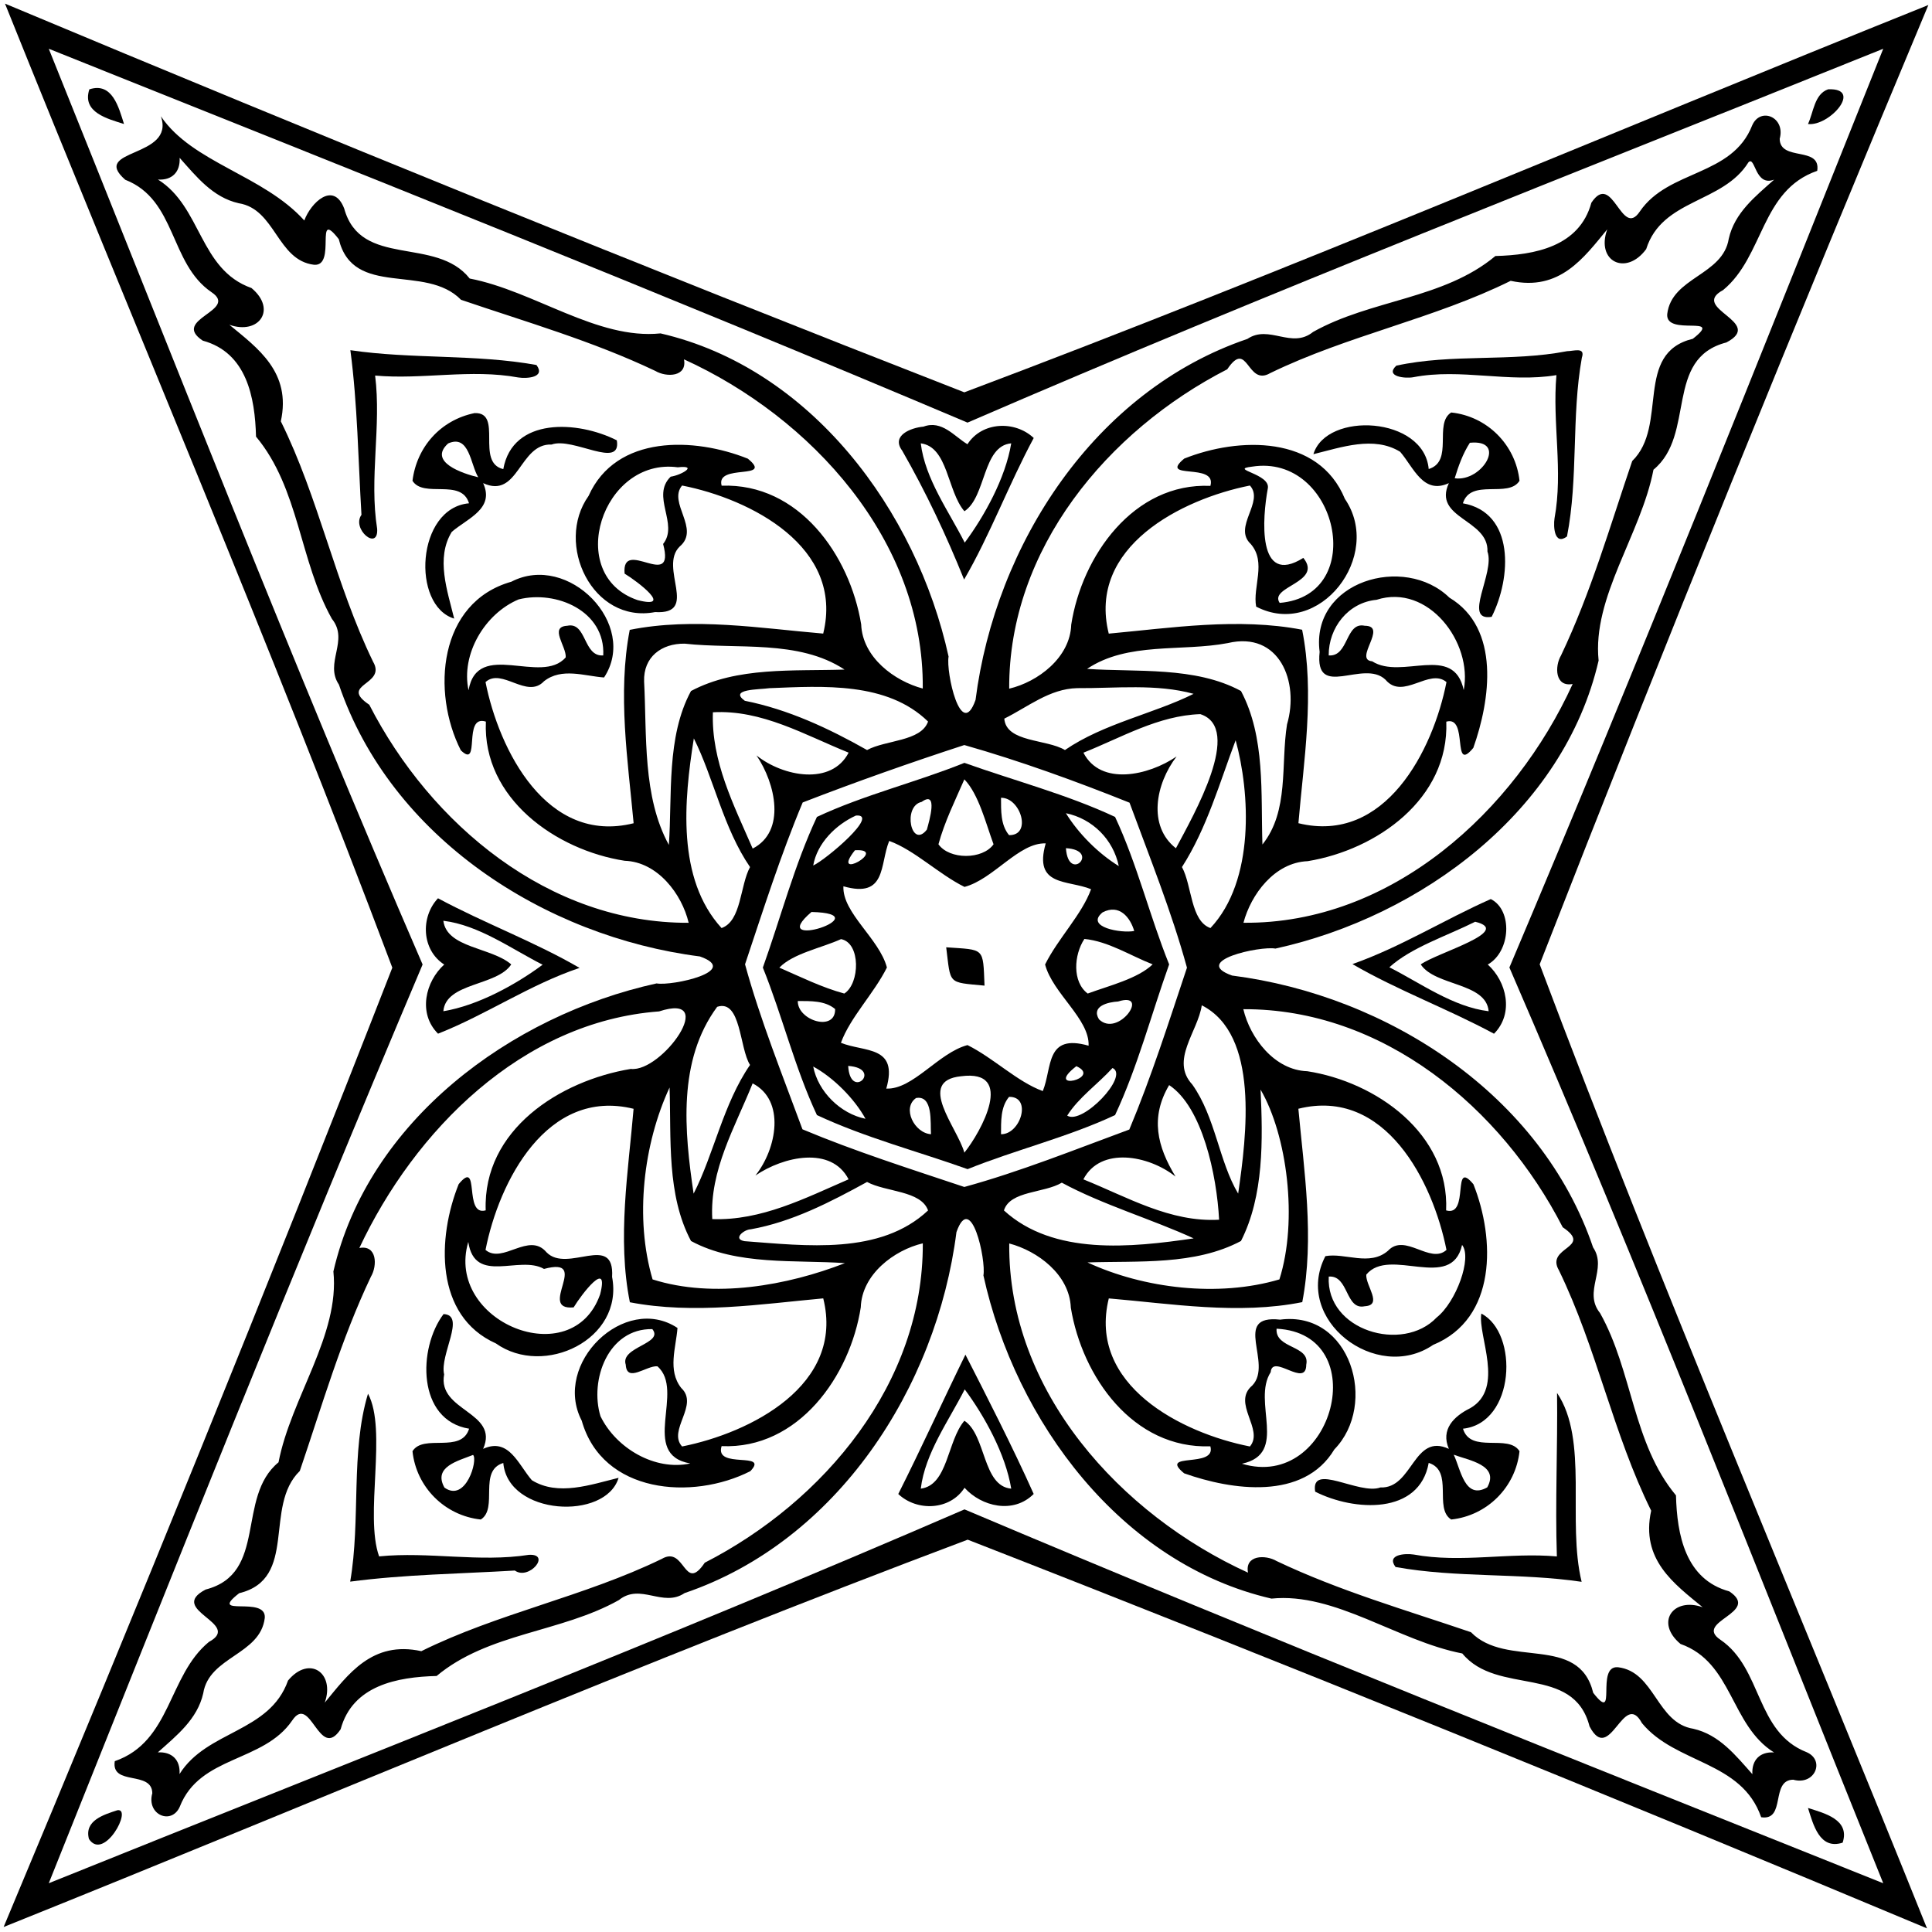 <?xml version="1.0" encoding="UTF-8" ?>
<!DOCTYPE svg PUBLIC "-//W3C//DTD SVG 1.1//EN" "http://www.w3.org/Graphics/SVG/1.1/DTD/svg11.dtd">
<svg width="437pt" height="437pt" viewBox="0 0 437 437" version="1.1" xmlns="http://www.w3.org/2000/svg">
<path fill="#000000" opacity="1.00" d=" M 1.13 0.82 C 72.92 30.89 145.31 60.33 218.12 88.74 C 291.48 61.15 363.67 30.25 436.18 1.13 C 406.11 72.92 376.67 145.31 348.26 218.12 C 375.85 291.48 406.75 363.67 435.87 436.18 C 364.08 406.11 291.69 376.67 218.88 348.26 C 145.52 375.85 73.33 406.75 0.82 435.87 C 30.89 364.08 60.33 291.69 88.74 218.88 C 61.15 145.52 30.25 73.33 1.13 0.82 M 11.03 11.03 C 38.93 80.28 66.09 150.03 95.59 218.16 C 66.46 286.96 38.87 356.41 11.03 425.97 C 80.28 398.07 150.03 370.91 218.16 341.41 C 286.96 370.54 356.41 398.13 425.97 425.97 C 398.07 356.72 370.91 286.97 341.41 218.84 C 370.54 150.04 398.13 80.59 425.97 11.03 C 356.72 38.93 286.97 66.09 218.84 95.59 C 150.04 66.46 80.59 38.87 11.03 11.03 Z" />
<path fill="#000000" opacity="1.00" d=" M 20.21 20.21 C 25.42 18.50 26.87 24.33 28.05 28.05 C 24.33 26.87 18.50 25.42 20.21 20.21 Z" />
<path fill="#000000" opacity="1.00" d=" M 413.51 20.20 C 421.51 19.85 413.79 28.63 408.95 28.05 C 410.21 25.40 410.38 21.28 413.51 20.20 Z" />
<path fill="#000000" opacity="1.00" d=" M 36.39 26.30 C 43.56 36.87 59.52 39.57 68.83 49.87 C 70.30 45.85 75.43 40.89 77.85 47.16 C 81.60 60.77 98.59 53.34 106.24 63.00 C 120.83 65.81 135.07 76.89 149.41 75.41 C 183.41 83.26 207.30 115.47 214.56 148.51 C 213.93 151.99 217.35 167.69 220.66 158.31 C 225.15 123.13 247.61 88.39 282.15 76.66 C 287.07 73.33 292.12 79.02 297.01 75.08 C 310.14 67.71 326.51 67.70 338.24 57.91 C 347.12 57.68 357.25 55.80 359.95 45.86 C 364.81 38.54 366.73 54.10 370.91 47.84 C 377.43 38.29 391.79 39.97 396.34 28.33 C 398.20 24.12 403.91 26.50 402.55 31.39 C 402.62 36.61 411.91 32.95 411.04 38.64 C 398.23 43.08 399.03 57.97 389.75 65.61 C 382.03 69.78 399.36 72.82 390.49 77.46 C 376.37 81.10 383.64 98.31 374.00 106.24 C 371.19 120.83 360.11 135.07 361.59 149.41 C 353.74 183.41 321.53 207.30 288.49 214.56 C 285.01 213.93 269.31 217.35 278.69 220.66 C 313.87 225.15 348.61 247.61 360.34 282.15 C 363.67 287.07 357.98 292.12 361.92 297.01 C 369.29 310.14 369.30 326.51 379.09 338.24 C 379.32 347.12 381.20 357.25 391.14 359.95 C 398.46 364.81 382.90 366.73 389.16 370.91 C 398.71 377.43 397.03 391.79 408.67 396.34 C 412.88 398.20 410.49 403.91 405.61 402.55 C 400.39 402.62 404.04 411.91 398.36 411.04 C 393.92 398.23 379.03 399.03 371.39 389.75 C 367.22 382.03 364.18 399.36 359.54 390.49 C 355.90 376.37 338.69 383.64 330.76 374.00 C 316.17 371.19 301.93 360.11 287.59 361.59 C 253.59 353.74 229.70 321.53 222.44 288.49 C 223.07 285.01 219.65 269.31 216.34 278.69 C 211.85 313.87 189.39 348.61 154.85 360.34 C 149.93 363.67 144.87 357.98 139.99 361.92 C 126.86 369.29 110.49 369.30 98.76 379.09 C 89.88 379.32 79.75 381.20 77.05 391.14 C 72.19 398.46 70.27 382.90 66.09 389.16 C 59.57 398.71 45.21 397.03 40.66 408.67 C 38.80 412.88 33.08 410.49 34.45 405.61 C 34.37 400.39 25.09 404.04 25.96 398.36 C 38.77 393.92 37.97 379.03 47.25 371.39 C 54.96 367.22 37.64 364.18 46.51 359.54 C 60.63 355.90 53.36 338.69 63.00 330.76 C 65.81 316.17 76.89 301.93 75.41 287.59 C 83.26 253.59 115.47 229.70 148.51 222.44 C 151.99 223.07 167.69 219.65 158.31 216.34 C 123.13 211.85 88.39 189.39 76.66 154.85 C 73.33 149.93 79.02 144.87 75.08 139.99 C 67.71 126.86 67.70 110.49 57.91 98.76 C 57.68 89.88 55.80 79.75 45.86 77.05 C 38.54 72.19 54.10 70.27 47.84 66.09 C 38.29 59.57 39.97 45.21 28.33 40.66 C 20.26 33.57 39.72 35.85 36.39 26.30 M 40.63 35.70 C 40.81 38.88 38.93 40.82 35.73 40.61 C 45.64 46.81 45.06 60.97 56.88 65.15 C 62.70 69.99 58.57 75.82 51.88 73.46 C 58.29 78.75 65.95 84.19 63.52 95.30 C 72.09 112.58 75.85 132.11 84.39 149.68 C 87.52 155.01 76.49 154.68 83.53 159.41 C 97.38 186.44 124.18 208.87 155.77 208.73 C 154.24 202.24 148.75 194.94 141.30 194.70 C 125.76 192.29 109.14 180.60 109.90 163.22 C 104.56 161.53 108.82 174.15 104.23 169.71 C 97.57 156.59 99.14 136.25 115.66 131.58 C 128.58 124.87 144.52 141.30 136.63 153.24 C 132.23 152.92 127.04 150.94 123.05 154.09 C 119.19 158.21 113.51 150.94 109.82 154.28 C 112.88 169.68 123.66 191.12 143.32 186.21 C 142.04 172.20 139.65 156.92 142.44 142.47 C 156.87 139.57 172.19 142.13 186.20 143.31 C 191.03 123.69 169.72 112.85 154.28 109.82 C 151.00 113.71 158.48 119.64 153.74 123.62 C 148.89 128.35 158.31 139.05 148.17 138.45 C 134.01 141.14 125.41 123.02 133.13 112.17 C 139.36 98.23 157.09 98.91 169.16 103.75 C 175.17 108.70 161.79 104.75 163.23 109.86 C 180.72 109.23 192.23 125.60 194.79 141.22 C 195.08 148.72 202.34 154.05 208.72 155.74 C 209.03 122.22 183.44 94.36 154.71 81.28 C 155.47 85.26 150.76 85.40 148.23 83.90 C 134.07 77.16 119.01 72.83 104.28 67.81 C 96.23 59.55 79.89 67.49 76.63 54.10 C 70.98 46.82 76.23 60.31 71.04 59.89 C 62.66 58.89 62.34 47.29 53.99 45.97 C 48.11 44.64 44.42 39.94 40.63 35.70 M 395.49 36.70 C 389.71 46.04 375.96 44.91 372.35 56.35 C 367.81 62.52 360.92 59.16 363.54 51.88 C 358.25 58.29 352.80 65.95 341.70 63.52 C 324.42 72.09 304.89 75.85 287.32 84.39 C 281.99 87.52 282.31 76.49 277.59 83.53 C 250.56 97.38 228.13 124.18 228.27 155.77 C 234.76 154.24 242.06 148.75 242.30 141.30 C 244.71 125.76 256.40 109.14 273.78 109.90 C 275.32 104.50 261.89 108.70 267.86 103.73 C 280.20 98.81 298.27 98.37 304.20 112.84 C 312.97 125.67 298.46 144.66 284.13 137.21 C 283.30 132.81 286.51 127.20 282.91 123.05 C 278.79 119.19 286.06 113.51 282.72 109.82 C 267.32 112.88 245.88 123.66 250.79 143.32 C 264.80 142.04 280.08 139.65 294.53 142.44 C 297.43 156.87 294.87 172.19 293.69 186.20 C 313.31 191.03 324.15 169.72 327.18 154.28 C 323.28 151.00 317.35 158.48 313.38 153.74 C 308.40 148.96 297.30 158.50 298.49 147.45 C 296.41 131.49 317.64 125.24 327.84 135.18 C 339.46 142.14 337.08 158.39 333.25 169.16 C 328.30 175.17 332.24 161.79 327.14 163.23 C 327.77 180.72 311.40 192.23 295.78 194.79 C 288.28 195.08 282.94 202.34 281.26 208.72 C 314.78 209.03 342.64 183.44 355.72 154.71 C 351.73 155.47 351.60 150.76 353.10 148.23 C 359.84 134.07 364.17 119.01 369.19 104.28 C 377.45 96.23 369.51 79.89 382.90 76.63 C 390.18 70.98 376.68 76.23 377.11 71.04 C 378.11 62.66 389.70 62.34 391.03 53.99 C 392.36 48.11 397.05 44.42 401.30 40.63 C 396.91 42.30 397.05 35.17 395.49 36.70 M 153.31 105.70 C 136.20 103.37 127.57 130.08 144.22 135.74 C 152.44 137.84 144.32 131.59 141.28 129.75 C 140.52 121.33 152.89 133.89 149.99 123.04 C 153.59 118.53 147.17 112.22 151.70 107.82 C 154.10 107.48 158.04 105.16 153.31 105.70 M 283.21 105.55 C 277.74 106.18 287.51 107.12 286.76 110.52 C 285.57 116.94 284.22 132.84 294.80 126.19 C 299.31 131.75 286.95 132.65 289.45 136.37 C 309.68 134.66 302.52 102.50 283.21 105.55 M 117.31 135.58 C 109.66 138.79 104.22 147.97 105.98 156.13 C 108.00 144.55 122.44 155.08 127.96 148.69 C 128.15 146.22 124.13 141.77 128.31 141.54 C 132.74 140.59 131.87 148.60 136.45 148.25 C 136.95 138.19 125.80 133.46 117.31 135.58 M 311.36 135.67 C 304.96 136.27 300.50 141.97 300.54 148.25 C 305.12 148.60 304.26 140.59 308.69 141.54 C 314.06 141.55 306.06 149.20 310.37 149.58 C 317.07 153.88 328.81 145.44 331.08 156.09 C 333.16 145.33 323.03 131.90 311.36 135.67 M 154.87 145.59 C 149.61 145.52 145.50 148.61 145.69 154.15 C 146.33 166.32 145.31 180.20 151.29 191.11 C 152.08 180.03 150.67 166.68 156.30 156.30 C 166.75 150.75 179.49 151.84 191.02 151.45 C 180.62 144.60 166.75 146.91 154.87 145.59 M 277.71 145.46 C 267.25 147.45 255.09 145.12 245.89 151.29 C 256.97 152.08 270.32 150.67 280.70 156.30 C 286.25 166.75 285.16 179.49 285.55 191.02 C 291.63 183.41 289.66 172.93 291.11 163.86 C 293.95 154.20 289.38 142.70 277.71 145.46 M 174.02 155.66 C 171.73 155.99 164.76 155.83 168.47 158.51 C 178.28 160.46 187.48 164.76 196.12 169.65 C 200.37 167.35 208.31 167.73 209.92 163.21 C 200.69 154.20 186.23 155.17 174.02 155.66 M 243.65 155.65 C 237.39 155.79 232.50 159.91 227.16 162.55 C 227.60 167.96 236.71 167.14 240.88 169.65 C 249.67 163.62 261.03 161.42 269.98 156.94 C 261.54 154.62 252.40 155.71 243.65 155.65 M 161.25 161.11 C 160.86 172.18 165.98 182.10 170.25 191.94 C 177.83 188.04 175.45 177.24 171.11 170.87 C 177.21 175.73 188.11 177.69 191.95 170.24 C 182.05 166.26 172.35 160.49 161.25 161.11 M 271.50 161.53 C 261.98 161.85 253.67 166.83 245.06 170.25 C 248.96 177.83 259.76 175.45 266.13 171.11 C 261.36 177.35 259.57 186.84 265.98 191.87 C 270.00 184.30 281.30 164.71 271.50 161.53 M 156.94 167.02 C 154.71 181.00 153.02 198.75 163.21 209.92 C 167.73 208.31 167.35 200.37 169.65 196.12 C 163.62 187.33 161.42 175.97 156.94 167.02 M 279.49 167.44 C 275.94 176.83 272.99 187.34 267.35 196.12 C 269.65 200.37 269.27 208.31 273.79 209.92 C 283.90 199.16 282.74 179.25 279.49 167.44 M 218.12 168.52 C 205.88 172.51 193.54 176.87 181.56 181.51 C 176.57 193.41 172.61 205.89 168.52 218.12 C 171.97 230.71 176.99 243.18 181.51 255.44 C 193.41 260.43 205.89 264.39 218.12 268.48 C 230.71 265.03 243.18 260.01 255.44 255.49 C 260.43 243.59 264.39 231.11 268.48 218.88 C 265.03 206.29 260.01 193.82 255.49 181.56 C 243.31 176.68 230.69 172.10 218.12 168.52 M 162.22 227.73 C 153.24 239.89 154.80 255.91 156.89 269.99 C 161.48 261.04 163.58 249.68 169.65 240.88 C 167.22 237.03 167.64 225.97 162.22 227.73 M 271.83 227.39 C 270.96 233.34 264.62 239.85 269.68 245.30 C 274.93 252.67 275.73 262.76 280.06 269.98 C 281.97 256.85 284.90 234.01 271.83 227.39 M 149.08 228.77 C 118.03 231.08 93.73 255.78 81.28 282.29 C 85.26 281.52 85.40 286.23 83.90 288.77 C 77.16 302.93 72.83 317.99 67.81 332.72 C 59.55 340.76 67.49 357.11 54.10 360.37 C 46.82 366.02 60.31 360.77 59.89 365.96 C 58.89 374.34 47.29 374.66 45.97 383.01 C 44.64 388.89 39.94 392.58 35.70 396.37 C 38.88 396.19 40.82 398.07 40.61 401.27 C 46.81 391.36 60.97 391.94 65.15 380.12 C 69.99 374.30 75.82 378.43 73.46 385.12 C 78.75 378.71 84.19 371.04 95.30 373.48 C 112.58 364.91 132.11 361.15 149.68 352.61 C 155.01 349.48 154.68 360.51 159.41 353.47 C 186.44 339.62 208.87 312.82 208.73 281.23 C 202.24 282.76 194.94 288.25 194.70 295.70 C 192.29 311.24 180.60 327.86 163.22 327.10 C 161.53 332.43 174.15 328.17 169.71 332.77 C 156.59 339.43 136.25 337.86 131.58 321.34 C 124.87 308.42 141.30 292.48 153.24 300.37 C 152.92 304.77 150.94 309.96 154.09 313.95 C 158.21 317.81 150.94 323.49 154.28 327.18 C 169.68 324.12 191.12 313.34 186.21 293.68 C 172.20 294.96 156.92 297.35 142.47 294.56 C 139.57 280.13 142.13 264.81 143.31 250.80 C 123.69 245.97 112.85 267.28 109.82 282.72 C 113.71 286.00 119.64 278.52 123.62 283.26 C 128.35 288.11 139.05 278.69 138.45 288.83 C 141.14 302.99 123.02 311.59 112.17 303.87 C 98.23 297.64 98.91 279.91 103.75 267.84 C 108.70 261.83 104.75 275.21 109.86 273.77 C 109.21 255.51 126.66 244.43 142.69 241.78 C 149.72 242.58 162.77 224.30 149.08 228.77 M 281.23 228.27 C 282.76 234.76 288.25 242.06 295.70 242.30 C 311.24 244.71 327.86 256.40 327.10 273.78 C 332.49 275.32 328.29 261.89 333.27 267.86 C 338.19 280.20 338.63 298.27 324.16 304.20 C 311.33 312.97 292.34 298.46 299.79 284.13 C 304.19 283.30 309.80 286.51 313.95 282.91 C 317.81 278.79 323.49 286.06 327.18 282.72 C 324.12 267.32 313.34 245.88 293.68 250.79 C 294.96 264.80 297.35 280.08 294.56 294.53 C 280.13 297.43 264.81 294.87 250.80 293.69 C 245.97 313.31 267.28 324.15 282.72 327.18 C 286.00 323.28 278.52 317.35 283.26 313.38 C 288.04 308.40 278.50 297.30 289.55 298.49 C 305.50 296.41 311.76 317.64 301.82 327.84 C 294.86 339.46 278.61 337.08 267.84 333.25 C 261.83 328.30 275.21 332.24 273.77 327.14 C 256.28 327.77 244.77 311.40 242.21 295.78 C 241.92 288.28 234.66 282.94 228.28 281.26 C 227.97 314.78 253.56 342.64 282.29 355.72 C 281.52 351.73 286.23 351.60 288.77 353.10 C 302.93 359.84 317.99 364.17 332.72 369.19 C 340.76 377.45 357.11 369.51 360.37 382.90 C 366.02 390.18 360.77 376.68 365.96 377.11 C 374.34 378.11 374.66 389.70 383.01 391.03 C 388.89 392.36 392.58 397.05 396.37 401.30 C 396.19 398.12 398.07 396.18 401.27 396.39 C 391.36 390.19 391.94 376.03 380.12 371.85 C 374.30 367.01 378.43 361.18 385.12 363.54 C 378.71 358.25 371.04 352.80 373.48 341.70 C 364.91 324.42 361.15 304.89 352.61 287.32 C 349.48 281.99 360.51 282.31 353.47 277.59 C 339.62 250.56 312.82 228.13 281.23 228.27 M 170.24 245.05 C 166.26 254.95 160.49 264.65 161.11 275.75 C 172.18 276.14 182.10 271.02 191.94 266.75 C 188.04 259.17 177.24 261.55 170.87 265.89 C 175.73 259.79 177.69 248.89 170.24 245.05 M 264.45 245.44 C 260.13 252.75 261.74 259.30 265.89 266.13 C 259.79 261.27 248.89 259.31 245.05 266.76 C 254.95 270.74 264.65 276.51 275.75 275.89 C 275.22 265.75 271.95 250.40 264.45 245.44 M 151.45 245.98 C 145.54 258.71 143.52 275.58 147.61 289.39 C 161.47 293.79 178.10 290.78 191.11 285.71 C 180.03 284.92 166.68 286.33 156.30 280.70 C 150.75 270.25 151.84 257.51 151.45 245.98 M 285.13 246.46 C 285.65 257.79 285.90 270.46 280.70 280.70 C 270.25 286.25 257.51 285.16 245.98 285.55 C 258.71 291.46 275.58 293.48 289.39 289.39 C 293.63 276.01 291.12 256.75 285.13 246.46 M 196.12 267.35 C 187.85 271.88 179.21 276.38 169.79 278.06 C 168.28 278.10 165.65 280.25 168.40 280.74 C 182.26 281.77 199.11 283.94 209.92 273.79 C 208.31 269.27 200.37 269.65 196.12 267.35 M 240.17 267.51 C 236.20 269.90 228.46 269.31 227.08 273.79 C 238.28 284.03 255.84 282.18 269.99 280.11 C 260.74 275.84 249.35 272.49 240.17 267.51 M 105.92 280.91 C 100.59 298.96 129.42 310.78 135.74 292.78 C 137.84 284.56 131.59 292.68 129.75 295.72 C 121.33 296.48 133.89 284.11 123.05 287.02 C 117.49 283.81 107.39 290.70 105.92 280.91 M 330.71 281.59 C 328.31 292.29 314.31 281.86 309.04 288.31 C 308.85 290.78 312.87 295.23 308.69 295.46 C 304.26 296.41 305.12 288.39 300.55 288.75 C 299.89 300.94 317.26 306.10 324.95 298.01 C 329.37 294.52 333.03 284.48 330.71 281.59 M 147.55 300.63 C 137.56 300.46 133.32 312.12 135.82 320.33 C 139.34 327.58 148.16 332.76 156.13 331.02 C 144.55 329.00 155.08 314.56 148.69 309.04 C 146.22 308.85 141.77 312.87 141.54 308.69 C 140.21 304.65 150.27 303.94 147.55 300.63 M 288.75 300.54 C 288.39 305.12 296.41 304.26 295.46 308.69 C 295.45 314.06 287.80 306.06 287.42 310.37 C 283.12 317.07 291.56 328.81 280.91 331.08 C 301.61 337.33 310.87 301.67 288.75 300.54 Z" />
<path fill="#000000" opacity="1.00" d=" M 79.25 79.21 C 93.18 81.27 107.52 80.06 121.34 82.56 C 123.48 85.40 119.16 85.68 117.23 85.38 C 106.49 83.40 95.63 85.91 84.85 84.95 C 86.29 96.46 83.48 108.11 85.31 119.62 C 85.62 124.78 79.45 119.66 81.76 116.45 C 81.02 104.03 80.88 91.56 79.25 79.21 Z" />
<path fill="#000000" opacity="1.00" d=" M 354.48 79.43 C 355.92 79.44 358.65 78.40 357.80 80.91 C 355.40 94.27 357.04 108.08 354.44 121.34 C 351.60 123.48 351.32 119.16 351.62 117.23 C 353.60 106.49 351.09 95.63 352.05 84.85 C 341.31 86.65 330.42 83.24 319.69 85.32 C 317.86 85.67 313.18 85.19 315.83 82.71 C 328.48 79.95 341.72 81.91 354.48 79.43 Z" />
<path fill="#000000" opacity="1.00" d=" M 107.33 93.44 C 113.89 93.18 107.46 104.61 113.84 106.11 C 115.95 94.32 130.67 95.12 139.52 99.60 C 140.61 106.31 129.57 98.78 124.77 100.55 C 117.41 100.24 117.32 112.99 109.28 109.28 C 111.95 115.10 105.73 117.23 102.19 120.30 C 98.52 126.25 101.20 133.64 102.73 139.92 C 93.01 136.98 94.16 114.90 106.09 113.84 C 104.33 108.09 95.82 112.77 93.30 108.75 C 94.26 101.09 99.65 95.02 107.33 93.44 M 101.37 100.30 C 96.73 104.48 104.65 107.12 108.18 107.96 C 106.41 105.11 106.19 98.16 101.37 100.30 Z" />
<path fill="#000000" opacity="1.00" d=" M 328.25 93.30 C 336.39 94.16 342.83 100.61 343.70 108.75 C 341.17 112.77 332.70 108.10 330.89 113.84 C 342.68 115.95 341.88 130.67 337.40 139.52 C 330.69 140.61 338.22 129.57 336.45 124.77 C 336.76 117.41 324.01 117.32 327.72 109.28 C 321.90 111.95 319.76 105.73 316.70 102.19 C 310.74 98.52 303.36 101.20 297.08 102.73 C 300.02 93.01 322.10 94.16 323.16 106.09 C 328.90 104.33 324.23 95.82 328.25 93.30 M 332.47 100.15 C 330.88 102.61 329.89 105.40 329.04 108.18 C 335.27 109.08 341.09 99.30 332.47 100.15 Z" />
<path fill="#000000" opacity="1.00" d=" M 208.88 96.50 C 213.08 94.94 215.89 98.76 218.83 100.48 C 222.11 95.36 229.57 95.07 233.82 99.07 C 228.21 109.47 223.95 120.99 218.07 131.09 C 214.02 121.04 209.44 111.30 204.06 101.92 C 201.52 98.49 206.05 96.75 208.88 96.50 M 208.27 100.28 C 209.24 108.33 214.64 115.68 218.21 122.74 C 222.65 116.76 227.44 108.13 228.73 100.28 C 222.20 100.85 223.08 112.41 218.14 115.64 C 214.24 111.11 214.45 101.07 208.27 100.28 Z" />
<path fill="#000000" opacity="1.00" d=" M 218.14 172.55 C 229.41 176.58 241.35 179.69 252.22 184.78 C 257.22 195.45 260.03 207.17 264.45 218.14 C 260.42 229.41 257.31 241.35 252.22 252.22 C 241.55 257.22 229.83 260.03 218.86 264.45 C 207.59 260.42 195.65 257.31 184.78 252.22 C 179.78 241.55 176.97 229.83 172.55 218.86 C 176.58 207.59 179.69 195.65 184.78 184.78 C 195.45 179.78 207.17 176.97 218.14 172.55 M 218.13 176.28 C 216.03 181.10 213.65 185.88 212.27 190.97 C 214.75 194.48 222.25 194.48 224.73 190.97 C 222.95 186.13 221.39 179.69 218.13 176.28 M 208.47 181.38 C 204.07 182.33 206.11 192.19 209.65 187.65 C 210.20 185.65 212.26 178.68 208.47 181.38 M 226.42 180.45 C 226.44 183.31 226.29 186.58 228.24 188.90 C 233.49 188.99 230.85 180.38 226.42 180.45 M 193.60 184.47 C 189.06 186.54 184.83 190.70 183.94 195.77 C 186.80 194.47 199.16 184.01 193.60 184.47 M 241.10 183.94 C 243.95 188.57 248.42 193.04 253.06 195.90 C 251.80 189.88 247.12 185.19 241.10 183.94 M 201.13 190.21 C 198.96 195.52 200.58 203.28 190.77 200.47 C 190.51 206.50 198.89 212.30 200.61 218.84 C 197.68 224.73 192.30 230.12 190.21 235.87 C 195.52 238.04 203.28 236.42 200.47 246.23 C 206.50 246.49 212.30 238.11 218.84 236.39 C 224.73 239.32 230.12 244.70 235.87 246.79 C 238.04 241.47 236.42 233.72 246.23 236.53 C 246.49 230.50 238.11 224.70 236.39 218.16 C 239.32 212.26 244.70 206.88 246.79 201.13 C 241.47 198.96 233.72 200.58 236.53 190.77 C 230.50 190.51 224.70 198.89 218.16 200.61 C 212.26 197.68 206.88 192.30 201.13 190.21 M 193.38 192.32 C 187.55 199.66 201.23 191.85 193.38 192.32 M 241.10 191.85 C 241.67 199.87 249.09 192.31 241.10 191.85 M 183.55 206.28 C 172.79 215.47 199.72 206.68 183.55 206.28 M 249.39 206.37 C 245.31 209.72 253.68 211.15 256.55 210.58 C 255.67 207.58 253.23 204.37 249.39 206.37 M 190.23 212.42 C 185.77 214.45 179.42 215.63 176.28 218.87 C 181.10 220.97 185.88 223.35 190.97 224.73 C 194.53 222.48 194.72 213.25 190.23 212.42 M 245.28 212.38 C 242.88 216.01 242.51 222.11 246.03 224.73 C 250.86 222.95 257.31 221.39 260.72 218.13 C 255.65 216.15 250.69 212.91 245.28 212.38 M 180.45 226.42 C 180.38 230.85 188.99 233.49 188.90 228.24 C 186.58 226.29 183.31 226.44 180.45 226.42 M 252.91 226.53 C 250.65 226.66 246.76 227.56 248.58 230.56 C 252.97 234.84 260.31 224.18 252.91 226.53 M 183.94 241.24 C 185.03 246.92 190.11 251.92 195.77 253.06 C 193.26 248.50 188.51 243.72 183.94 241.24 M 191.85 241.10 C 192.31 249.09 199.87 241.67 191.85 241.10 M 243.46 241.16 C 235.90 247.02 249.49 243.89 243.46 241.16 M 251.64 241.57 C 248.35 245.19 243.96 248.25 241.39 252.34 C 244.78 254.55 255.54 243.32 251.64 241.57 M 217.37 243.44 C 207.17 244.49 216.55 255.02 218.13 260.72 C 221.89 256.05 229.79 241.79 217.37 243.44 M 207.21 248.36 C 203.96 250.60 206.81 256.30 210.58 256.55 C 210.41 253.88 211.08 247.69 207.21 248.36 M 228.24 248.10 C 226.29 250.42 226.44 253.69 226.42 256.55 C 230.85 256.62 233.49 248.00 228.24 248.10 Z" />
<path fill="#000000" opacity="1.00" d=" M 99.07 203.18 C 109.47 208.78 120.99 213.05 131.09 218.93 C 119.85 222.71 109.99 229.51 99.08 233.81 C 94.45 229.19 96.26 221.96 100.48 218.17 C 95.36 214.89 95.07 207.43 99.07 203.18 M 100.28 208.27 C 101.07 214.45 111.11 214.24 115.64 218.14 C 112.41 223.08 100.85 222.20 100.28 228.73 C 108.13 227.44 116.76 222.65 122.74 218.21 C 115.68 214.64 108.33 209.24 100.28 208.27 Z" />
<path fill="#000000" opacity="1.00" d=" M 337.20 203.36 C 342.19 205.84 341.74 215.21 336.52 218.17 C 340.74 221.96 342.53 229.18 337.93 233.82 C 327.53 228.21 316.01 223.95 305.91 218.07 C 316.86 214.21 326.69 208.01 337.20 203.36 M 333.67 208.49 C 327.28 211.70 319.22 214.28 314.26 218.79 C 321.31 222.36 328.67 227.76 336.72 228.73 C 336.15 222.20 324.59 223.08 321.36 218.14 C 325.05 215.48 342.44 210.62 333.67 208.49 Z" />
<path fill="#000000" opacity="1.00" d=" M 214.02 214.27 C 222.79 214.89 222.33 214.20 222.69 222.94 C 214.23 222.14 215.09 222.74 214.02 214.27 Z" />
<path fill="#000000" opacity="1.00" d=" M 100.33 297.23 C 105.47 297.45 99.39 306.47 100.46 310.88 C 98.89 319.23 113.00 319.32 109.28 327.72 C 115.10 325.05 117.23 331.27 120.30 334.81 C 126.25 338.48 133.64 335.80 139.92 334.27 C 136.98 343.99 114.90 342.84 113.84 330.91 C 108.09 332.67 112.77 341.18 108.75 343.70 C 100.61 342.83 94.16 336.39 93.30 328.25 C 95.83 324.23 104.30 328.90 106.11 323.16 C 94.30 321.25 94.49 304.94 100.33 297.23 M 107.00 329.09 C 103.61 330.45 97.90 331.77 100.53 336.48 C 105.38 339.95 108.16 330.17 107.00 329.09 Z" />
<path fill="#000000" opacity="1.00" d=" M 335.06 297.12 C 343.56 301.50 342.75 321.88 330.91 323.16 C 332.67 328.90 341.18 324.23 343.70 328.25 C 342.83 336.39 336.39 342.83 328.25 343.70 C 324.23 341.17 328.90 332.70 323.16 330.89 C 321.05 342.68 306.33 341.88 297.48 337.40 C 296.39 330.69 307.43 338.22 312.23 336.45 C 319.59 336.76 319.67 324.01 327.72 327.72 C 325.82 323.32 328.85 320.34 332.58 318.50 C 340.45 313.95 334.23 302.18 335.06 297.12 M 328.82 329.04 C 330.41 332.37 331.30 339.32 336.40 336.43 C 339.24 331.36 332.19 330.32 328.82 329.04 Z" />
<path fill="#000000" opacity="1.00" d=" M 218.37 306.41 C 222.87 315.21 229.18 327.54 233.81 337.92 C 229.19 342.55 221.96 340.74 218.17 336.52 C 214.89 341.64 207.43 341.93 203.18 337.93 C 208.40 327.57 213.29 316.77 218.37 306.41 M 218.21 314.26 C 214.64 321.31 209.24 328.67 208.27 336.72 C 214.45 335.93 214.24 325.88 218.14 321.36 C 223.08 324.59 222.20 336.15 228.73 336.72 C 227.44 328.87 222.65 320.24 218.21 314.26 Z" />
<path fill="#000000" opacity="1.00" d=" M 83.24 315.24 C 87.65 323.45 82.41 342.70 85.75 352.04 C 97.02 350.91 108.37 353.44 119.62 351.69 C 124.78 351.38 119.66 357.54 116.45 355.24 C 104.03 355.98 91.56 356.12 79.21 357.75 C 81.63 343.77 79.25 328.43 83.24 315.24 Z" />
<path fill="#000000" opacity="1.00" d=" M 352.19 315.07 C 359.39 325.76 354.40 344.04 357.75 357.79 C 343.82 355.73 329.48 356.94 315.66 354.44 C 313.52 351.60 317.83 351.32 319.77 351.62 C 330.51 353.60 341.37 351.09 352.15 352.05 C 351.74 339.78 352.35 327.25 352.19 315.07 Z" />
<path fill="#000000" opacity="1.00" d=" M 26.57 409.45 C 30.05 408.96 23.52 421.11 20.12 415.96 C 19.01 411.77 23.52 410.45 26.57 409.45 Z" />
<path fill="#000000" opacity="1.00" d=" M 408.95 408.95 C 412.67 410.13 418.50 411.57 416.79 416.79 C 411.57 418.50 410.13 412.67 408.95 408.95 Z" />
</svg>
